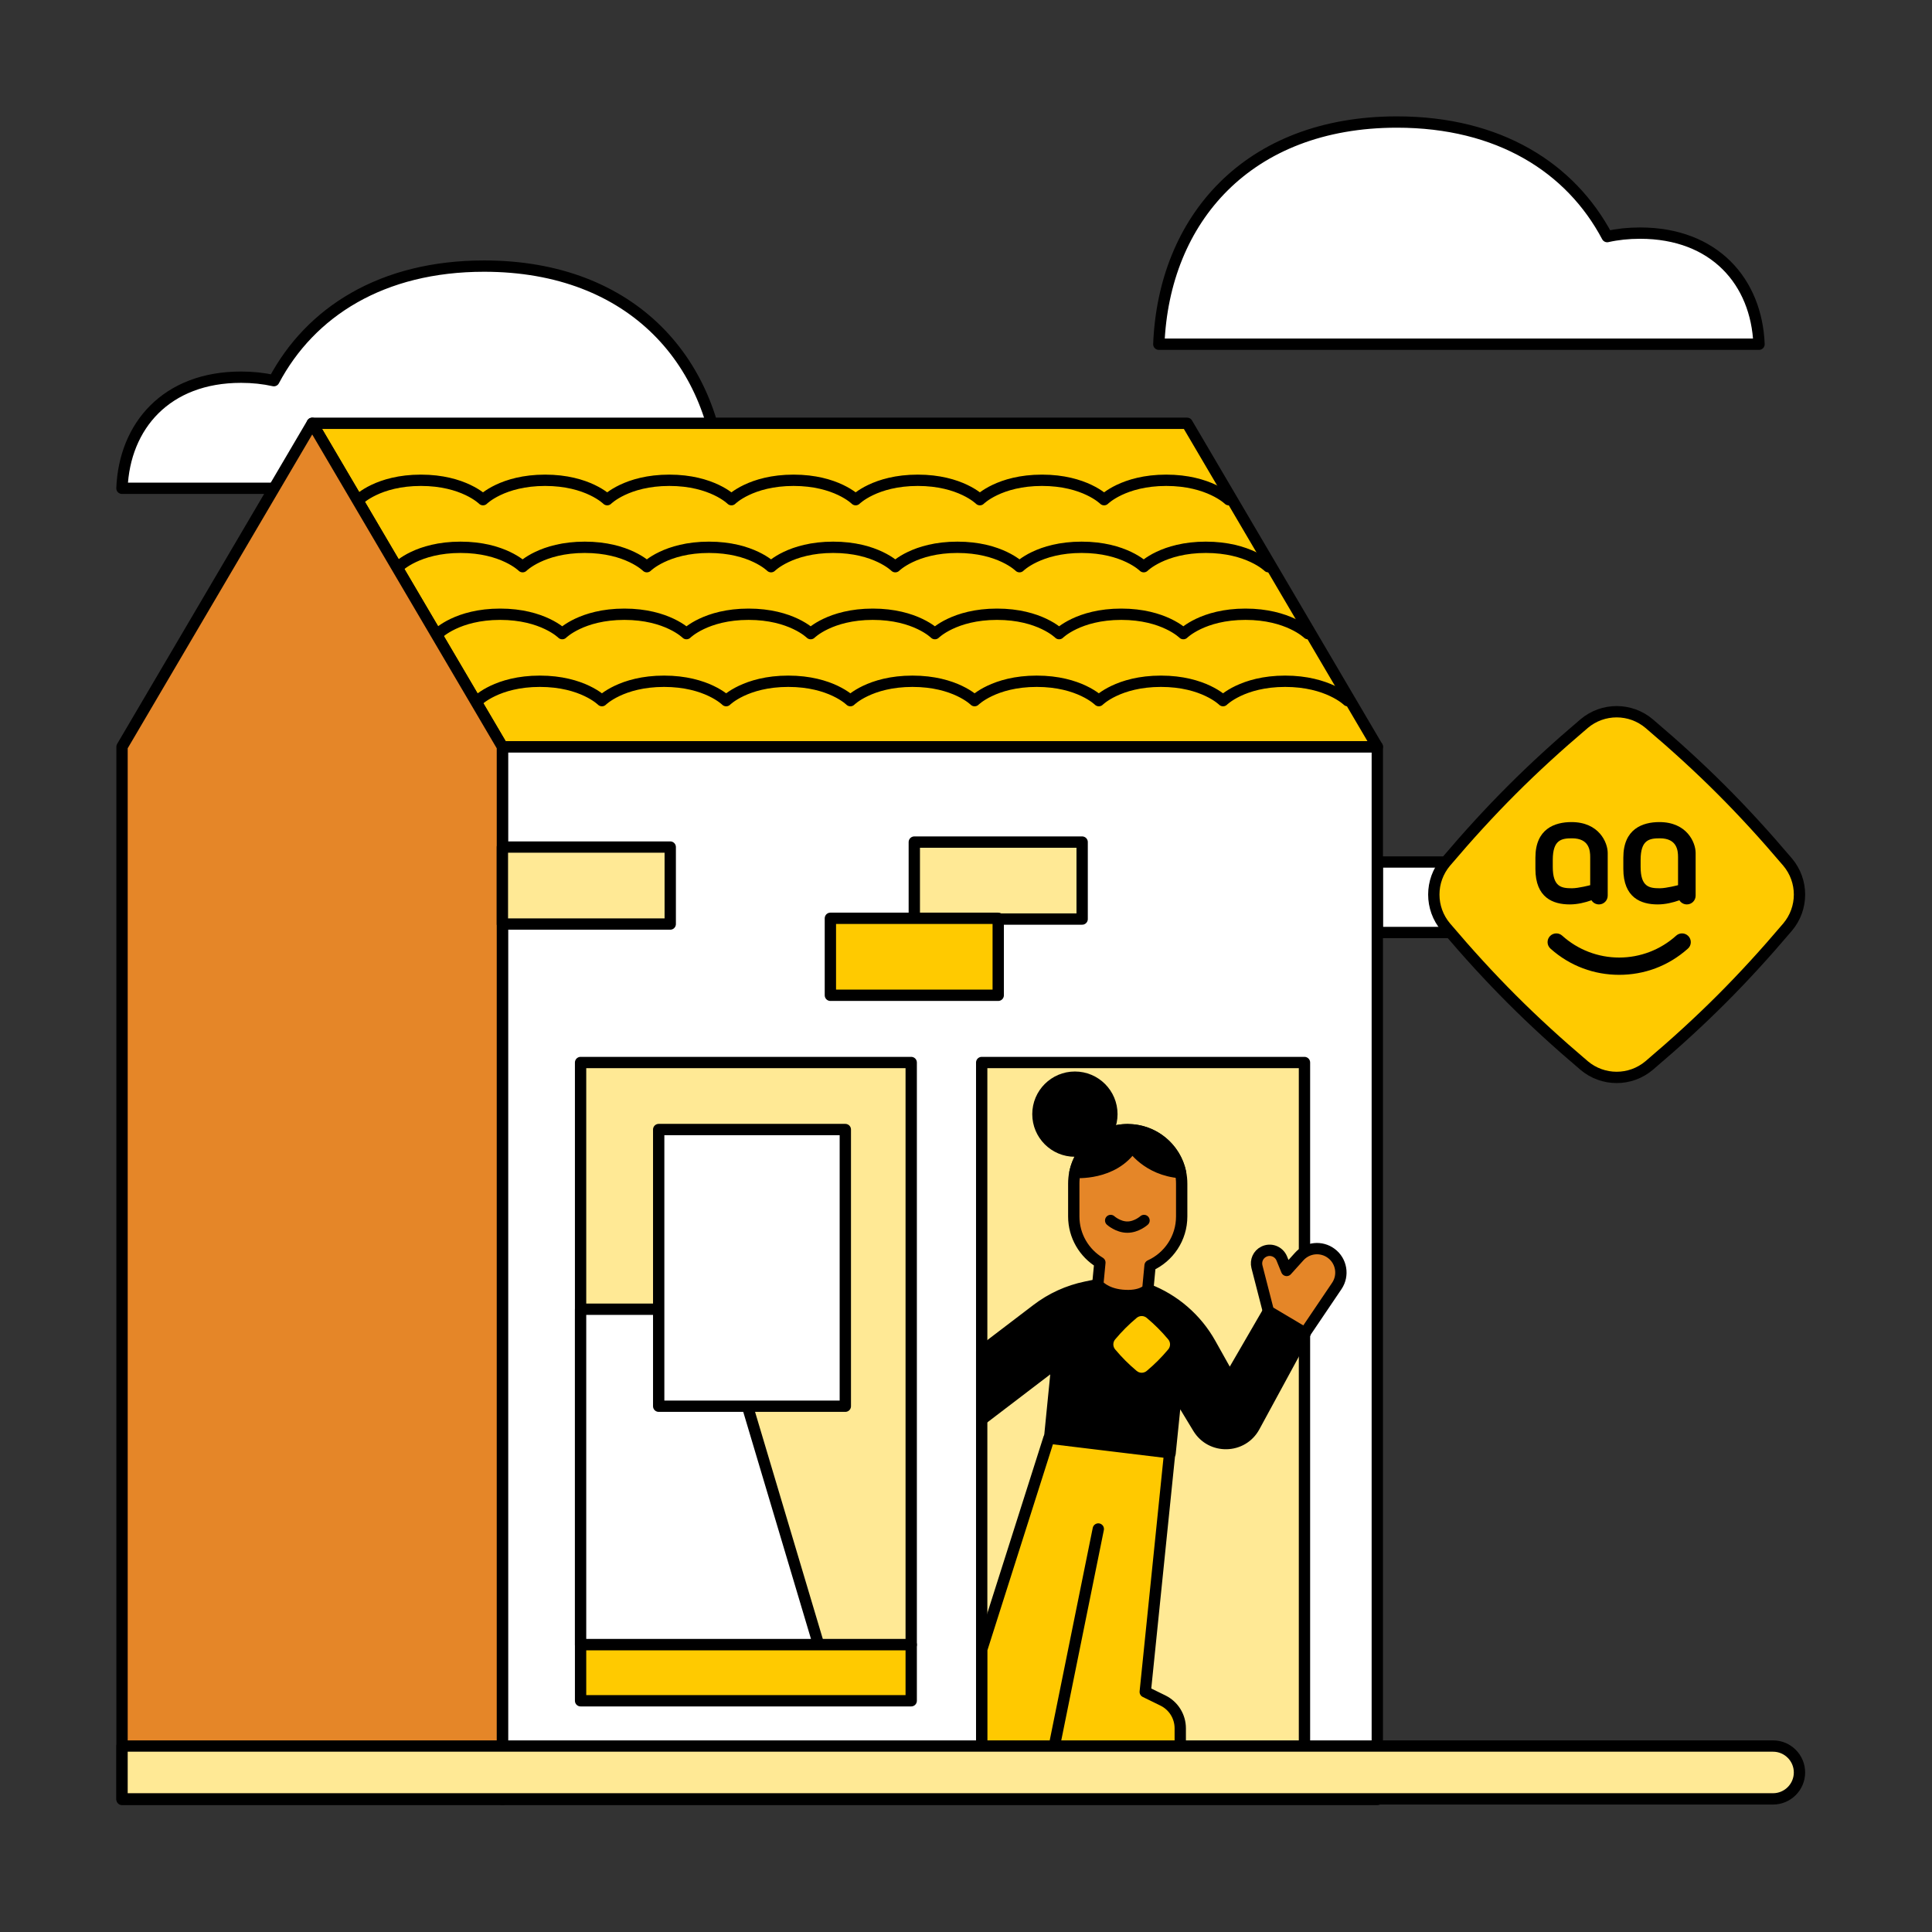 <?xml version="1.0" encoding="utf-8"?>
<svg xmlns="http://www.w3.org/2000/svg" width="256" height="256" viewBox="0 0 256 256" fill="none">
<rect x="0" y="0" width="256" height="256" fill="#333333" stroke="none"/>
<path d="M31.94 49.98C33.5 49.98 34.95 50.14 36.29 50.44C41.13 41.31 50.62 35.26 64.15 35.26C83.91 35.26 95.04 48.15 95.7 64.7H47.71H32.6H16.16C16.49 56.43 22.05 49.98 31.93 49.98H31.94Z" fill="white" stroke="black" stroke-width="1.5" stroke-linecap="round" stroke-linejoin="round"/>
<path d="M217.31 30.89C215.75 30.89 214.3 31.05 212.96 31.35C208.12 22.22 198.63 16.17 185.1 16.17C165.34 16.17 154.21 29.06 153.55 45.61H216.64H233.08C232.75 37.34 227.19 30.89 217.31 30.89Z" fill="white" stroke="black" stroke-width="1.5" stroke-linecap="round" stroke-linejoin="round"/>
<path d="M195.18 114.22H182.5V123.56H195.18V114.22Z" fill="white" stroke="black" stroke-width="1.5" stroke-linecap="round" stroke-linejoin="round"/>
<path d="M236.86 122.85C230.9 129.87 225.55 135.22 218.53 141.18C216.04 143.29 212.39 143.29 209.9 141.18C202.88 135.22 197.53 129.87 191.57 122.85C189.46 120.36 189.46 116.71 191.57 114.22C197.53 107.2 202.88 101.85 209.9 95.89C212.39 93.78 216.04 93.78 218.53 95.89C225.55 101.85 230.9 107.2 236.86 114.22C238.97 116.71 238.97 120.36 236.86 122.85Z" fill="#FFCA00" stroke="black" stroke-width="1.5" stroke-linecap="round" stroke-linejoin="round"/>
<path d="M214.56 129.17C211.26 129.17 208.07 128.03 205.46 125.71C205.22 125.5 205.06 125.19 205.06 124.84C205.06 124.2 205.58 123.68 206.22 123.68C206.52 123.68 206.79 123.79 207 123.98C209.07 125.85 211.76 126.88 214.55 126.88C217.34 126.88 220.03 125.85 222.1 123.98C222.31 123.79 222.58 123.68 222.88 123.68C223.52 123.68 224.04 124.2 224.04 124.84C224.04 125.19 223.89 125.5 223.64 125.71C221.03 128.03 217.85 129.17 214.54 129.17" fill="black"/>
<path d="M208.23 108.93C206.01 108.93 203.45 109.82 203.45 113.64V115.13C203.45 118.95 205.78 119.84 208 119.84C209.03 119.84 210.04 119.59 210.88 119.29C211.08 119.62 211.45 119.84 211.87 119.84C212.51 119.84 213.03 119.32 213.03 118.68V113.02C213.03 111.63 211.87 108.93 208.23 108.93Z" fill="black"/>
<path d="M210.71 117.29C210.71 117.29 209.15 117.7 208.3 117.7C206.89 117.7 205.75 117.52 205.75 114.86V113.95C205.75 111.29 206.89 111.08 208.3 111.08C210.59 111.08 210.71 112.72 210.71 113.57V117.3V117.29Z" fill="#FFC900"/>
<path d="M219.88 108.93C217.66 108.93 215.1 109.82 215.1 113.64V115.13C215.1 118.95 217.43 119.84 219.65 119.84C220.68 119.84 221.69 119.59 222.53 119.29C222.73 119.62 223.1 119.84 223.52 119.84C224.16 119.84 224.68 119.32 224.68 118.68V113.02C224.68 111.63 223.52 108.93 219.88 108.93Z" fill="black"/>
<path d="M222.35 117.29C222.35 117.29 220.79 117.7 219.94 117.7C218.53 117.7 217.39 117.52 217.39 114.86V113.95C217.39 111.29 218.53 111.08 219.94 111.08C222.23 111.08 222.35 112.72 222.35 113.57V117.3V117.29Z" fill="#FFC900"/>
<path d="M182.5 98.95H66.57V238.44H182.5V98.95Z" fill="white" stroke="black" stroke-width="1.5" stroke-linecap="round" stroke-linejoin="round"/>
<path d="M182.5 98.95L157.3 56.09H41.37L66.57 98.95H182.5Z" fill="#FFCA00" stroke="black" stroke-width="1.5" stroke-linecap="round" stroke-linejoin="round"/>
<path d="M63.3 92.84C63.3 92.84 65.87 90.27 71.53 90.27C77.19 90.27 79.76 92.84 79.76 92.84C79.76 92.84 82.33 90.27 87.99 90.27C93.65 90.27 96.22 92.84 96.22 92.84C96.22 92.84 98.79 90.27 104.45 90.27C110.11 90.27 112.68 92.84 112.68 92.84C112.68 92.84 115.25 90.27 120.91 90.27C126.57 90.27 129.14 92.84 129.14 92.84C129.14 92.84 131.71 90.27 137.37 90.27C143.03 90.27 145.6 92.84 145.6 92.84C145.6 92.84 148.17 90.27 153.83 90.27C159.49 90.27 162.06 92.84 162.06 92.84C162.06 92.84 164.63 90.27 170.29 90.27C175.95 90.27 178.57 92.84 178.57 92.84" stroke="black" stroke-width="1.5" stroke-linecap="round" stroke-linejoin="round"/>
<path d="M47.54 66.21C47.54 66.21 50.11 63.64 55.77 63.64C61.43 63.64 64 66.21 64 66.21C64 66.21 66.57 63.64 72.23 63.64C77.89 63.64 80.46 66.21 80.46 66.21C80.46 66.21 83.03 63.64 88.69 63.64C94.35 63.64 96.92 66.21 96.92 66.21C96.92 66.21 99.49 63.64 105.15 63.64C110.81 63.64 113.38 66.21 113.38 66.21C113.38 66.21 115.95 63.64 121.61 63.64C127.27 63.64 129.84 66.21 129.84 66.21C129.84 66.21 132.41 63.64 138.07 63.64C143.73 63.64 146.3 66.21 146.3 66.21C146.3 66.21 148.87 63.64 154.53 63.64C160.19 63.64 162.81 66.21 162.81 66.21" stroke="black" stroke-width="1.5" stroke-linecap="round" stroke-linejoin="round"/>
<path d="M52.79 75.09C52.79 75.09 55.36 72.52 61.02 72.52C66.68 72.52 69.25 75.09 69.25 75.09C69.25 75.09 71.82 72.52 77.48 72.52C83.14 72.52 85.71 75.09 85.71 75.09C85.71 75.09 88.28 72.52 93.94 72.52C99.6 72.52 102.17 75.09 102.17 75.09C102.17 75.09 104.74 72.52 110.4 72.52C116.06 72.52 118.63 75.09 118.63 75.09C118.63 75.09 121.2 72.52 126.86 72.52C132.52 72.52 135.09 75.09 135.09 75.09C135.09 75.09 137.66 72.52 143.32 72.52C148.98 72.52 151.55 75.09 151.55 75.09C151.55 75.09 154.12 72.52 159.78 72.52C165.44 72.52 168.06 75.09 168.06 75.09" stroke="black" stroke-width="1.5" stroke-linecap="round" stroke-linejoin="round"/>
<path d="M58.04 83.96C58.04 83.96 60.61 81.39 66.27 81.39C71.93 81.39 74.5 83.96 74.5 83.96C74.5 83.96 77.07 81.39 82.73 81.39C88.39 81.39 90.96 83.96 90.96 83.96C90.96 83.96 93.53 81.39 99.19 81.39C104.85 81.39 107.42 83.96 107.42 83.96C107.42 83.96 109.99 81.39 115.65 81.39C121.31 81.39 123.88 83.96 123.88 83.96C123.88 83.96 126.45 81.39 132.11 81.39C137.77 81.39 140.34 83.96 140.34 83.96C140.34 83.96 142.91 81.39 148.57 81.39C154.23 81.39 156.8 83.96 156.8 83.96C156.8 83.96 159.37 81.39 165.03 81.39C170.69 81.39 173.31 83.96 173.31 83.96" stroke="black" stroke-width="1.5" stroke-linecap="round" stroke-linejoin="round"/>
<path d="M41.37 56.09L16.17 98.95V238.44H66.57V98.95L41.37 56.09Z" fill="#E58628" stroke="black" stroke-width="1.5" stroke-linecap="round" stroke-linejoin="round"/>
<path d="M143.39 111.58H121.15V121.78H143.39V111.58Z" fill="#FFE995" stroke="black" stroke-width="1.5" stroke-linecap="round" stroke-linejoin="round"/>
<path d="M132.27 121.68H110.03V131.88H132.27V121.68Z" fill="#FFCA00" stroke="black" stroke-width="1.5" stroke-linecap="round" stroke-linejoin="round"/>
<path d="M88.81 112.24H66.57V122.44H88.81V112.24Z" fill="#FFE995" stroke="black" stroke-width="1.5" stroke-linecap="round" stroke-linejoin="round"/>
<path d="M172.85 140.79H130.08V238.35H172.85V140.79Z" fill="#FFE995" stroke="black" stroke-width="1.5" stroke-linecap="round" stroke-linejoin="round"/>
<path d="M142.43 152.53C145.136 152.53 147.33 150.336 147.33 147.63C147.33 144.924 145.136 142.73 142.43 142.73C139.724 142.73 137.53 144.924 137.53 147.63C137.53 150.336 139.724 152.53 142.43 152.53Z" fill="black" stroke="black" stroke-width="1.5" stroke-linecap="round" stroke-linejoin="round"/>
<path d="M168.07 173.75L162.94 182.6L160.38 178.03C158.54 174.74 155.6 172.2 152.08 170.85L145.45 170.22L143.91 170.54C141.54 171.03 139.31 172.04 137.39 173.51L130.08 179.08V188.1L140.08 180.47L139.07 190.65L155.04 192.58L155.87 184.44L158.76 189.21C160.48 192.05 164.63 191.95 166.21 189.04L172.94 176.65L168.08 173.76L168.07 173.75Z" fill="black" stroke="black" stroke-width="1.5" stroke-linecap="round" stroke-linejoin="round"/>
<path d="M149.43 149.69C153.38 149.69 156.58 152.89 156.58 156.84V161.19C156.58 164.08 154.86 166.57 152.39 167.69L152.09 170.85C152.09 170.85 151.25 171.88 148.67 171.63C146.37 171.41 145.46 170.22 145.46 170.22L145.74 167.3C143.67 166.05 142.28 163.78 142.28 161.18V156.83C142.28 152.88 145.48 149.68 149.43 149.68V149.69Z" fill="#E58628" stroke="black" stroke-width="1.5" stroke-linecap="round" stroke-linejoin="round"/>
<path d="M142.43 155.35C143.11 152.11 145.99 149.69 149.43 149.69C152.88 149.69 155.76 152.13 156.43 155.38C151.99 155.04 150.04 151.94 150.04 151.94C147.54 155.78 142.43 155.35 142.43 155.35Z" fill="black" stroke="black" stroke-width="1.5" stroke-linecap="round" stroke-linejoin="round"/>
<path d="M147.17 161.72C147.17 161.72 148.14 162.6 149.38 162.6C150.62 162.6 151.59 161.72 151.59 161.72" stroke="black" stroke-width="1.5" stroke-miterlimit="10" stroke-linecap="round"/>
<path d="M168.07 173.75L166.55 167.84C166.35 167.05 166.72 166.22 167.45 165.86C168.35 165.4 169.45 165.81 169.84 166.75L170.49 168.34L172.15 166.5C173.25 165.28 175.09 165.1 176.4 166.08C177.76 167.09 178.08 169 177.13 170.4L172.92 176.63L168.06 173.74L168.07 173.75Z" fill="#E58628" stroke="black" stroke-width="1.5" stroke-linecap="round" stroke-linejoin="round"/>
<path d="M154.79 178.81C153.87 179.9 153.04 180.73 151.95 181.65C151.56 181.98 151 181.98 150.61 181.65C149.52 180.73 148.69 179.9 147.77 178.81C147.44 178.42 147.44 177.86 147.77 177.47C148.69 176.38 149.52 175.55 150.61 174.63C151 174.3 151.56 174.3 151.95 174.63C153.04 175.55 153.87 176.38 154.79 177.47C155.12 177.86 155.12 178.42 154.79 178.81Z" fill="#FFC900"/>
<path d="M154.99 192.5L151.75 224.18L154.1 225.33C155.5 226.02 156.39 227.44 156.39 229.01V231.45L130.09 231.43V218.55L138.99 190.56L154.99 192.5Z" fill="#FFC900" stroke="black" stroke-width="1.5" stroke-linecap="round" stroke-linejoin="round"/>
<path d="M145.53 202.6L139.69 231.44" stroke="black" stroke-width="1.5" stroke-linecap="round" stroke-linejoin="round"/>
<path d="M120.74 140.79H76.93V217.93H120.74V140.79Z" fill="#FFE995" stroke="black" stroke-width="1.5" stroke-linecap="round" stroke-linejoin="round"/>
<path d="M76.93 173.48H95.21L108.47 217.93H76.93V173.48Z" fill="white" stroke="black" stroke-width="1.5" stroke-linecap="round" stroke-linejoin="round"/>
<path d="M120.74 217.93H76.93V225.36H120.74V217.93Z" fill="#FFCA00" stroke="black" stroke-width="1.5" stroke-linecap="round" stroke-linejoin="round"/>
<path d="M112.01 149.67H87.28V186.33H112.01V149.67Z" fill="white" stroke="black" stroke-width="1.5" stroke-linecap="round" stroke-linejoin="round"/>
<path d="M16.17 231.36H234.94C236.87 231.36 238.44 232.93 238.44 234.86C238.44 236.79 236.87 238.36 234.94 238.36H16.17V231.36Z" fill="#FFE995" stroke="black" stroke-width="1.5" stroke-linecap="round" stroke-linejoin="round"/>
</svg>